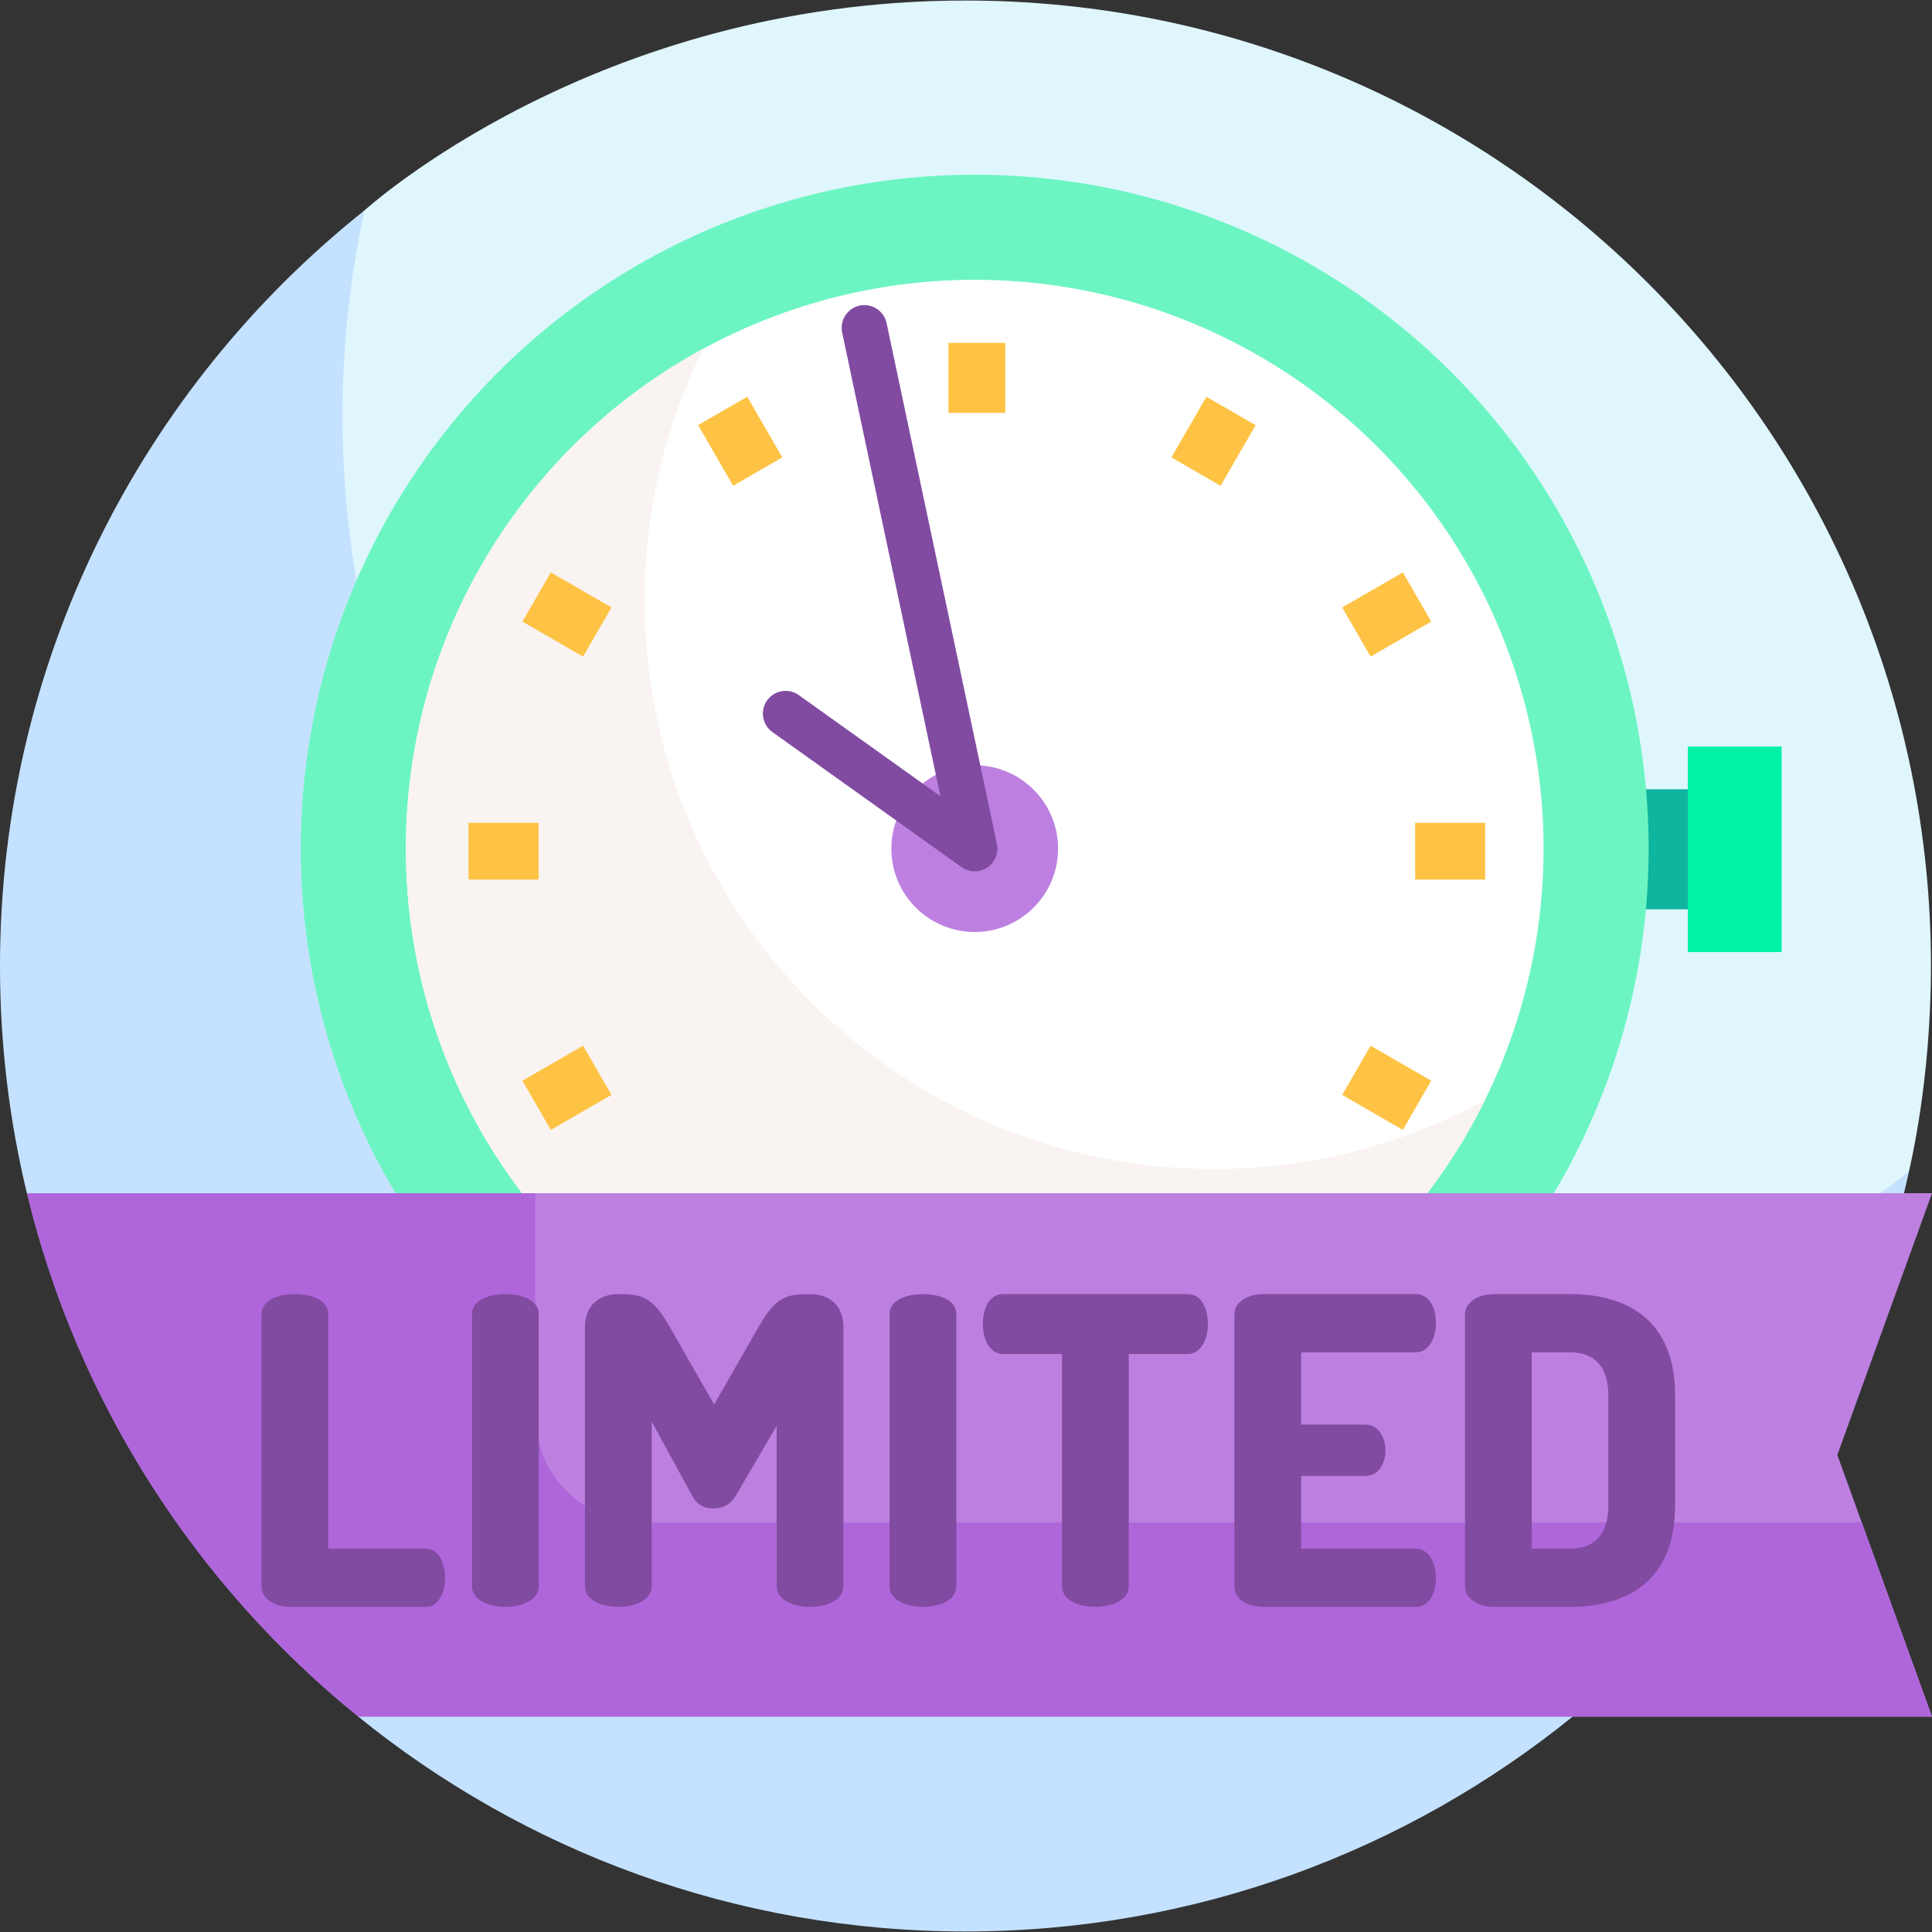 <svg xmlns="http://www.w3.org/2000/svg" id="Layer_1" height="512" viewBox="0 0 510.275 510.275" width="512"><rect x="0" y="0" width="510.275" height="510.275" fill="#333333" stroke="none"/><g><g><g><g><path d="m255 .138c-98.131 0-158.58 55.352-158.747 55.445 0 0-2.513 3.137-2.983 5.222-3.818 16.948-7.385 39.663-7.385 56.238 0 140.833 118.763 254.972 259.596 254.972 54.231 0 114.568-25.992 154.949-57.243.903-.699 3.769-5.396 3.769-5.396.178-1.087 5.8-23.477 5.8-54.239.001-140.832-114.166-254.999-254.999-254.999z" fill="#dff6fd"></path></g></g><g><g><path d="m345.459 364.817c-140.833 0-255-114.167-255-255 0-18.615 2.007-36.752 5.795-54.234-58.645 46.72-96.254 118.747-96.254 199.554 0 20.673 2.46 40.771 7.103 60.019l87.524 138.249c43.808 35.479 99.608 56.732 160.373 56.732 121.17 0 224.116-84.979 249.2-200.761-43.56 34.696-98.725 55.441-158.741 55.441z" fill="#c4e2ff"></path></g></g></g><g><g><g><path d="m420.516 208.461h37.651v31.706h-37.651z" fill="#10b59e"></path></g></g><g><g><circle cx="257.441" cy="224.136" fill="#6cf5c2" r="177.991"></circle></g></g><g><g><circle cx="257.441" cy="224.136" fill="#fff" r="150.24"></circle></g></g><g><g><path d="m320.51 308.76c-82.975 0-150.24-67.265-150.24-150.24 0-23.855 5.569-46.406 15.463-66.439-46.782 25.457-78.533 75.047-78.533 132.055 0 82.976 67.265 150.24 150.24 150.24 59.12 0 110.256-34.153 134.777-83.801-21.31 11.596-45.738 18.185-71.707 18.185z" fill="#f9f3f1"></path></g></g><g><g><circle cx="257.441" cy="224.136" fill="#bd80e1" r="22.015"></circle></g></g><g><g><g><g><path d="m250.506 90.553h15v18.495h-15z" fill="#fec344"></path></g></g><g><g><path d="m250.506 340.569h15v18.496h-15z" fill="#fec344"></path></g></g></g><g><g><g><path d="m188.003 107.301h15v18.495h-15z" fill="#fec344" transform="matrix(.866 -.5 .5 .866 -32.082 113.364)"></path></g></g><g><g><path d="m313.01 323.821h15v18.496h-15z" fill="#fec344" transform="matrix(.866 -.5 .5 .866 -123.596 204.884)"></path></g></g></g><g><g><g><path d="m142.247 153.057h15v18.496h-15z" fill="#fec344" transform="matrix(.5 -.866 .866 .5 -65.688 210.834)"></path></g></g><g><g><path d="m358.766 278.065h15v18.496h-15z" fill="#fec344" transform="matrix(.5 -.866 .866 .5 -65.689 460.846)"></path></g></g></g><g><g><g><path d="m123.751 217.309h18.495v15h-18.495z" fill="#fec344"></path></g></g><g><g><path d="m373.767 217.309h18.495v15h-18.495z" fill="#fec344"></path></g></g></g><g><g><g><path d="m140.499 279.813h18.496v15h-18.496z" fill="#fec344" transform="matrix(.866 -.5 .5 .866 -123.595 113.367)"></path></g></g><g><g><path d="m357.018 154.805h18.496v15h-18.496z" fill="#fec344" transform="matrix(.866 -.5 .5 .866 -32.082 204.88)"></path></g></g></g><g><g><g><path d="m186.255 325.569h18.495v15h-18.495z" fill="#fec344" transform="matrix(.5 -.866 .866 .5 -190.695 335.843)"></path></g></g><g><g><path d="m311.263 109.049h18.496v15h-18.496z" fill="#fec344" transform="matrix(.5 -.866 .866 .5 59.32 335.843)"></path></g></g></g></g><g><g><path d="m257.44 230.136c-1.223 0-2.445-.373-3.486-1.117l-49.951-35.664c-2.697-1.925-3.322-5.673-1.397-8.369 1.925-2.697 5.674-3.323 8.37-1.396l37.398 26.701-25.948-122.457c-.687-3.242 1.384-6.427 4.626-7.114 3.245-.684 6.426 1.385 7.113 4.626l29.145 137.546c.513 2.421-.513 4.908-2.583 6.264-1 .654-2.144.98-3.287.98z" fill="#814ba1"></path></g></g><g><g><path d="m445.782 197.167h24.771v54.296h-24.771z" fill="#00f2a6"></path></g></g></g><g><g><path d="m510.275 315.152h-503.153c13.341 55.297 44.697 103.561 87.517 138.24h415.637l-25.002-69.12z" fill="#bd80e1"></path></g></g><path d="m141.361 373.82v-58.669h-134.239c13.341 55.297 44.697 103.561 87.517 138.24h415.637l-18.543-51.265h-322.066c-15.633 0-28.306-12.673-28.306-28.306z" fill="#af66da"></path><g><g><path d="m76.755 424.402c-3.842 0-7.684-1.808-7.684-5.425v-71.872c0-3.729 4.407-5.311 8.814-5.311s8.814 1.582 8.814 5.311v61.928h25.766c3.39 0 5.085 3.843 5.085 7.685 0 3.843-1.695 7.685-5.085 7.685h-35.71z" fill="#814ba1"></path></g><g><path d="m124.666 347.105c0-3.729 4.407-5.311 8.814-5.311s8.814 1.582 8.814 5.311v71.872c0 3.617-4.407 5.425-8.814 5.425s-8.814-1.808-8.814-5.425z" fill="#814ba1"></path></g><g><path d="m194.275 395.133c-1.469 2.486-3.729 3.277-5.876 3.277-2.034 0-4.181-.679-5.538-3.277l-10.735-19.663v43.507c0 3.617-4.407 5.425-8.814 5.425s-8.814-1.808-8.814-5.425v-68.368c0-6.441 4.407-8.814 8.814-8.814 6.328 0 9.041.678 13.674 8.814l11.64 20.341 11.64-20.341c4.633-8.137 7.345-8.814 13.674-8.814 4.52 0 8.814 2.373 8.814 8.814v68.368c0 3.617-4.407 5.425-8.814 5.425s-8.814-1.808-8.814-5.425v-42.377z" fill="#814ba1"></path></g><g><path d="m234.952 347.105c0-3.729 4.407-5.311 8.814-5.311s8.814 1.582 8.814 5.311v71.872c0 3.617-4.407 5.425-8.814 5.425s-8.814-1.808-8.814-5.425z" fill="#814ba1"></path></g><g><path d="m313.714 341.794c3.729 0 5.312 4.067 5.312 7.797 0 4.294-1.922 8.023-5.312 8.023h-15.594v61.362c0 3.617-4.407 5.425-8.814 5.425-4.408 0-8.815-1.808-8.815-5.425v-61.362h-15.595c-3.39 0-5.312-3.729-5.312-8.023 0-3.729 1.583-7.797 5.312-7.797z" fill="#814ba1"></path></g><g><path d="m343.657 376.261h16.95c3.391 0 5.312 3.277 5.312 6.894 0 3.051-1.582 6.667-5.312 6.667h-16.95v19.211h30.285c3.391 0 5.312 3.616 5.312 7.798 0 3.616-1.582 7.571-5.312 7.571h-40.23c-3.842 0-7.684-1.808-7.684-5.425v-71.759c0-3.616 3.842-5.424 7.684-5.424h40.23c3.729 0 5.312 3.955 5.312 7.571 0 4.181-1.921 7.797-5.312 7.797h-30.285z" fill="#814ba1"></path></g><g><path d="m414.619 341.794c15.596 0 27.8 7.232 27.8 26.669v29.269c0 19.438-12.204 26.67-27.8 26.67h-20.002c-4.633 0-7.684-2.486-7.684-5.312v-71.985c0-2.825 3.051-5.311 7.684-5.311zm-10.057 15.368v51.87h10.057c6.329 0 10.171-3.616 10.171-11.301v-29.269c0-7.685-3.842-11.301-10.171-11.301h-10.057z" fill="#814ba1"></path></g></g></g></svg>